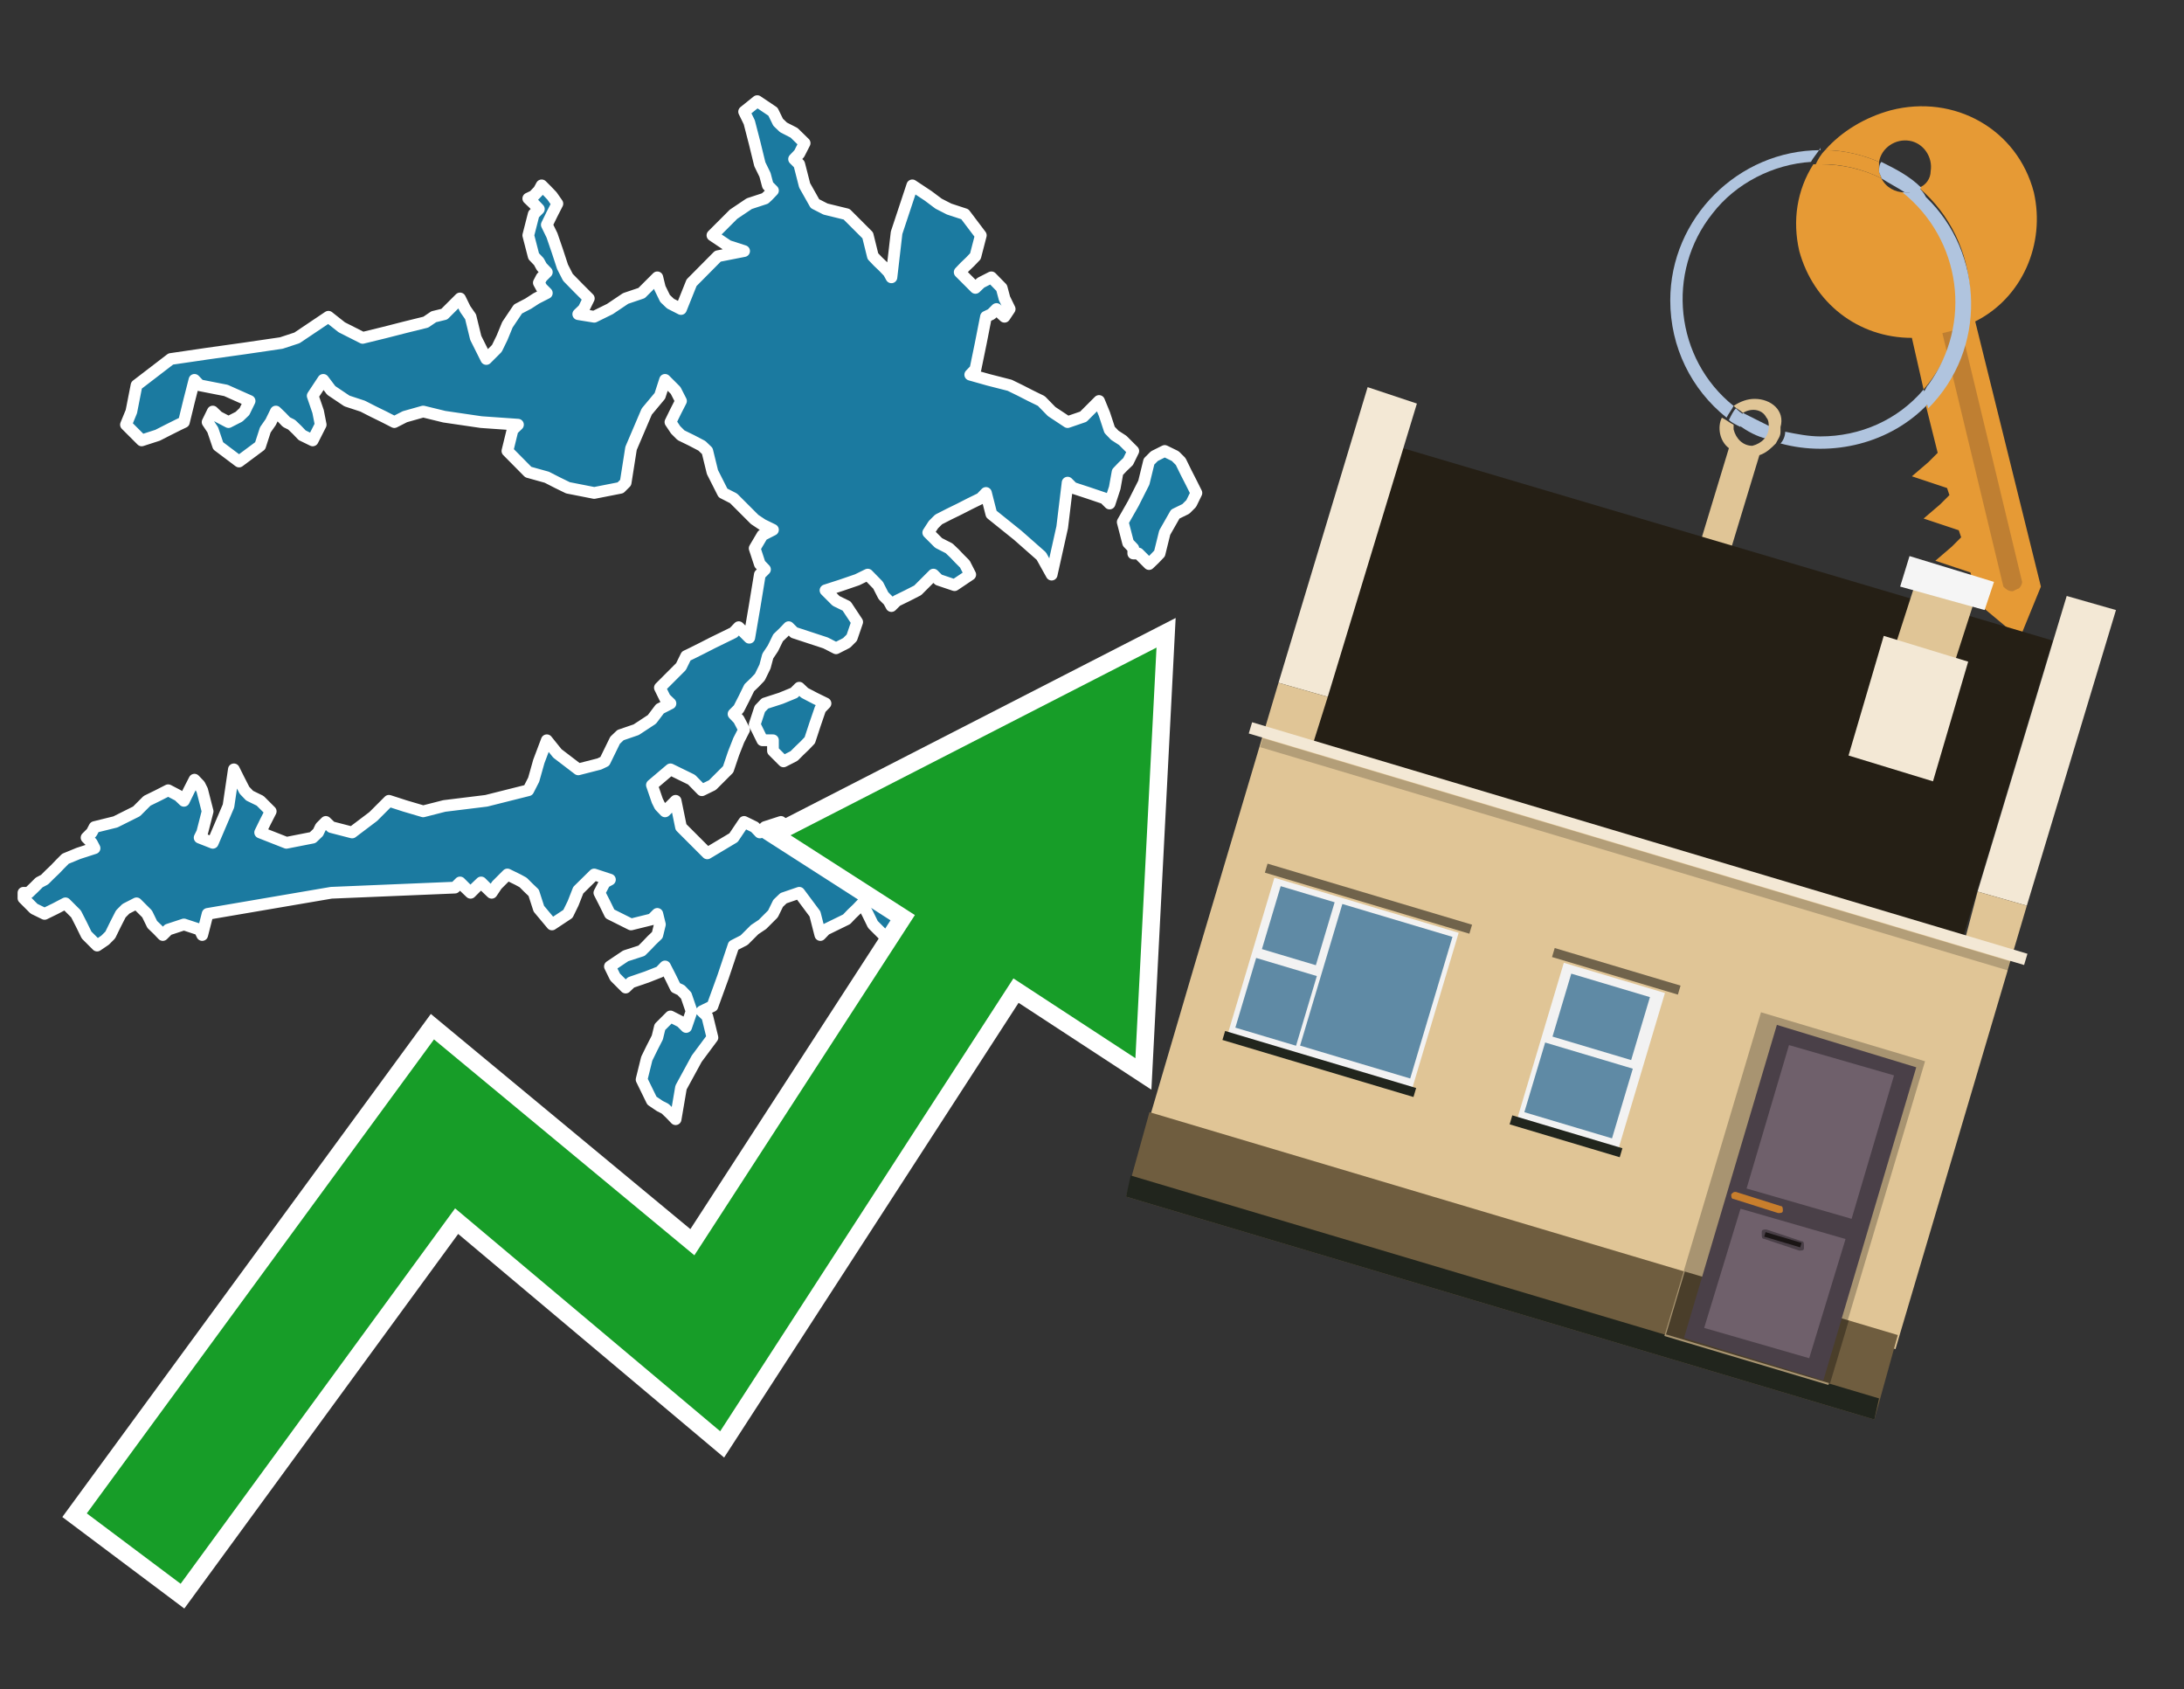 <?xml version="1.0" encoding="utf-8"?>
<!-- Generator: Adobe Illustrator 26.0.3, SVG Export Plug-In . SVG Version: 6.00 Build 0)  -->
<svg version="1.1" id="Text" xmlns="http://www.w3.org/2000/svg" xmlns:xlink="http://www.w3.org/1999/xlink" x="0px" y="0px"
	 width="93.1px" height="72px" viewBox="0 0 93.1 72" style="enable-background:new 0 0 93.1 72;" xml:space="preserve">
<rect x="0" y="0" width="93.1" height="72" fill="#333333" stroke="none"/>
<style type="text/css">
	.st0{fill:#1B7AA0;stroke:#FFFFFF;stroke-width:0.5;stroke-linejoin:round;}
	.st1{fill:none;stroke:#FFFFFF;stroke-width:1.5;stroke-miterlimit:10;}
	.st2{fill:#179D28;}
	.st3{fill:#E69A35;}
	.st4{fill:#B0C4DE;}
	.st5{fill:#E0C596;}
	.st6{fill:#BF7F32;}
	.st7{fill-rule:evenodd;clip-rule:evenodd;fill:#251F15;}
	.st8{fill-rule:evenodd;clip-rule:evenodd;fill:#F3E8D5;}
	.st9{fill-rule:evenodd;clip-rule:evenodd;fill:#E0C596;}
	.st10{fill-rule:evenodd;clip-rule:evenodd;fill:#6F5D3F;}
	.st11{fill-rule:evenodd;clip-rule:evenodd;fill:#21251D;}
	.st12{fill-rule:evenodd;clip-rule:evenodd;fill:#F5F5F5;}
	.st13{opacity:0.2;fill-rule:evenodd;clip-rule:evenodd;}
	.st14{fill-rule:evenodd;clip-rule:evenodd;fill:#A89471;}
	.st15{fill-rule:evenodd;clip-rule:evenodd;fill:#4A3E2A;}
	.st16{fill:#4A4048;}
	.st17{fill:#6F606B;}
	.st18{fill:#C87E2C;}
	.st19{fill:#1A1515;}
	.st20{fill-rule:evenodd;clip-rule:evenodd;fill:#F2F2F2;}
	.st21{fill-rule:evenodd;clip-rule:evenodd;fill:#5F8AA5;}
	.st22{fill-rule:evenodd;clip-rule:evenodd;fill:#70634B;}
</style>
<path class="st0" d="M32.5,31.55L32.17,30.88L32.39,30.21L32.61,29.98L33.29,29.76L33.85,29.53L34.07,29.31L34.3,29.53L34.74,29.76L35.19,29.98L34.97,30.21L34.74,30.88L34.52,31.55L34.3,31.78L34.07,32.0L33.85,32.22L33.4,32.45L32.95,32.0L32.95,31.55ZM1.22,38.05L1.45,37.83L1.67,37.61L1.9,37.49L2.12,37.27L2.35,37.05L2.57,36.82L2.79,36.6L3.35,36.37L4.03,36.15L3.91,35.92L3.69,35.7L3.91,35.48L4.03,35.25L4.92,35.03L5.82,34.58L6.27,34.13L6.72,33.91L7.17,33.68L7.61,33.91L7.84,34.13L8.06,33.68L8.29,33.23L8.51,33.46L8.62,33.68L8.85,34.58L8.62,35.48L8.51,35.7L9.07,35.92L9.74,34.35L9.97,32.79L10.19,33.23L10.42,33.68L10.64,33.91L11.09,34.13L11.54,34.58L11.31,35.03L11.09,35.48L12.21,35.92L13.33,35.7L13.56,35.48L13.67,35.25L13.89,35.03L14.12,35.25L15.01,35.48L15.91,34.8L16.58,34.13L17.26,34.35L18.04,34.58L18.94,34.35L20.73,34.13L22.52,33.68L22.75,33.23L22.97,32.45L23.31,31.55L23.76,32.11L24.65,32.79L25.55,32.56L25.78,32.45L26.0,32.0L26.22,31.55L26.45,31.33L27.12,31.1L27.79,30.66L28.13,30.21L28.58,29.98L28.35,29.76L28.13,29.31L28.58,28.86L29.03,28.41L29.25,27.96L29.48,27.85L29.92,27.63L30.37,27.4L30.82,27.18L31.27,26.96L31.49,26.73L31.72,26.96L31.94,27.18L32.17,25.83L32.39,24.49L32.61,24.27L32.39,24.04L32.17,23.37L32.5,22.81L32.95,22.58L32.5,22.36L32.17,22.14L31.94,21.91L31.72,21.69L31.49,21.46L31.27,21.24L30.82,21.01L30.37,20.12L30.15,19.22L29.92,19.0L29.48,18.77L29.03,18.55L28.8,18.32L28.58,17.99L28.8,17.54L29.03,17.09L28.8,16.64L28.58,16.42L28.35,16.19L28.13,16.87L27.57,17.54L26.9,19.11L26.67,20.57L26.45,20.79L25.33,21.01L24.21,20.79L23.76,20.57L23.31,20.34L22.52,20.12L21.63,19.22L21.85,18.32L22.08,18.1L20.51,17.99L18.94,17.76L18.04,17.54L17.26,17.76L16.81,17.99L16.36,17.76L15.91,17.54L15.46,17.31L14.79,17.09L14.12,16.64L13.78,16.19L13.33,16.87L13.56,17.54L13.67,18.1L13.33,18.77L12.88,18.55L12.66,18.32L12.43,18.1L12.21,17.99L11.99,17.76L11.76,17.54L11.54,17.99L11.31,18.32L11.09,19.0L10.19,19.67L9.3,19.0L9.07,18.32L8.85,17.99L9.07,17.54L9.3,17.76L9.74,17.99L10.19,17.76L10.42,17.54L10.64,17.09L9.63,16.64L8.51,16.42L8.29,16.19L8.06,17.09L7.84,17.99L7.61,18.1L7.17,18.32L6.72,18.55L6.04,18.77L5.37,18.1L5.6,17.54L5.82,16.42L7.28,15.3L8.85,15.07L10.42,14.85L11.99,14.62L12.66,14.4L13.33,13.95L14.0,13.5L14.57,13.95L15.46,14.4L16.36,14.18L17.26,13.95L18.15,13.73L18.49,13.5L18.94,13.39L19.16,13.17L19.39,12.94L19.61,12.72L19.83,13.17L20.06,13.5L20.28,14.4L20.73,15.3L21.18,14.85L21.4,14.4L21.63,13.84L22.08,13.17L22.52,12.94L22.86,12.72L23.31,12.49L23.09,12.27L22.97,12.05L23.09,11.82L23.31,11.6L23.09,11.37L22.97,11.15L22.75,10.92L22.52,10.03L22.75,9.13L22.97,8.91L22.75,8.68L22.52,8.46L22.75,8.35L22.97,8.12L23.09,7.9L23.31,8.12L23.53,8.35L23.76,8.68L23.53,9.13L23.31,9.58L23.53,10.03L23.76,10.7L23.98,11.37L24.21,11.82L24.65,12.27L25.1,12.72L24.88,13.17L24.65,13.39L25.33,13.5L26.0,13.17L26.67,12.72L27.35,12.49L27.57,12.27L27.79,12.05L28.02,11.82L28.13,12.27L28.35,12.72L28.58,12.94L29.03,13.17L29.48,12.05L30.6,10.92L31.72,10.7L31.04,10.48L30.37,10.03L30.82,9.58L31.27,9.13L31.94,8.68L32.61,8.46L32.73,8.35L32.95,8.12L32.73,7.9L32.61,7.45L32.39,7.0L32.17,6.1L31.94,5.21L31.72,4.76L32.28,4.31L32.95,4.76L33.17,5.21L33.4,5.43L33.85,5.66L34.3,6.1L34.07,6.55L33.85,6.78L34.07,7.0L34.3,7.9L34.74,8.68L35.19,8.91L36.09,9.13L36.99,10.03L37.21,10.92L37.43,11.15L37.66,11.37L37.88,11.6L38.0,11.82L38.22,9.92L38.89,7.9L39.57,8.35L40.01,8.68L40.46,8.91L41.13,9.13L41.81,10.03L41.58,10.92L41.36,11.15L41.13,11.37L40.91,11.6L41.13,11.82L41.36,12.05L41.58,12.27L41.81,12.05L42.26,11.82L42.7,12.27L42.82,12.72L43.04,13.17L42.82,13.5L42.7,13.39L42.48,13.17L42.26,13.39L42.03,13.5L41.81,14.62L41.58,15.74L41.36,15.97L42.14,16.19L43.04,16.42L43.49,16.64L43.94,16.87L44.39,17.09L44.83,17.54L45.51,17.99L46.18,17.76L46.4,17.54L46.63,17.31L46.85,17.09L47.08,17.65L47.3,18.32L47.52,18.55L47.86,18.77L48.31,19.22L48.09,19.67L47.86,19.89L47.64,20.12L47.52,20.79L47.3,21.46L47.08,21.24L46.4,21.01L45.73,20.79L45.51,20.57L45.28,22.47L44.83,24.49L44.39,23.7L43.38,22.81L42.26,21.91L42.03,21.01L41.81,21.24L41.36,21.46L40.91,21.69L40.46,21.91L40.01,22.14L39.79,22.36L39.57,22.7L40.01,23.14L40.46,23.37L40.69,23.59L40.91,23.82L41.13,24.04L41.36,24.49L40.69,24.94L40.01,24.71L39.79,24.49L39.57,24.71L39.34,24.94L39.12,25.16L38.67,25.39L38.22,25.61L38.0,25.83L37.88,25.61L37.66,25.39L37.43,24.94L36.99,24.49L36.54,24.71L35.87,24.94L35.19,25.16L35.42,25.39L35.64,25.61L36.09,25.83L36.54,26.51L36.31,27.18L36.09,27.4L35.64,27.63L35.19,27.4L34.52,27.18L33.85,26.96L33.62,26.73L33.4,26.96L33.17,27.18L32.95,27.63L32.73,27.96L32.61,28.41L32.39,28.86L32.17,29.09L31.94,29.31L31.72,29.76L31.49,30.21L31.27,30.43L31.49,30.66L31.72,31.1L31.49,31.55L31.27,32.11L31.04,32.79L30.82,33.01L30.6,33.23L30.37,33.46L29.92,33.68L29.48,33.23L28.58,32.79L27.79,33.46L28.02,34.13L28.13,34.35L28.35,34.58L28.58,34.35L28.8,34.13L29.03,35.25L30.15,36.37L31.27,35.7L31.72,35.03L32.17,35.25L32.39,35.48L32.61,35.25L33.29,35.03L33.85,35.48L34.97,35.92L36.09,35.7L36.99,35.48L37.88,36.37L38.0,37.27L38.22,37.49L38.44,37.61L38.67,38.05L38.89,38.5L39.12,38.73L39.34,38.95L39.57,39.18L40.01,39.4L40.46,39.85L41.58,40.3L42.7,40.97L42.26,41.64L41.81,41.98L41.36,42.43L40.91,42.2L40.69,42.09L40.46,41.64L40.01,41.19L39.57,40.97L39.12,40.74L38.67,40.52L38.33,40.3L37.88,40.07L37.66,39.85L37.43,39.62L37.21,39.4L36.99,38.95L36.76,38.5L36.54,38.73L36.31,38.95L36.09,39.18L35.64,39.4L35.19,39.62L34.97,39.85L34.74,38.95L34.07,38.05L33.4,38.28L33.17,38.5L32.95,38.95L32.5,39.4L32.17,39.62L31.94,39.85L31.72,40.07L31.27,40.3L30.82,41.64L30.37,42.88L29.92,43.1L30.15,43.32L30.37,44.22L29.7,45.12L29.03,46.35L28.8,47.7L28.58,47.47L28.35,47.25L28.13,47.14L27.79,46.91L27.35,46.01L27.57,45.12L27.79,44.67L28.02,44.22L28.13,43.77L28.58,43.32L29.03,43.55L29.25,43.77L29.48,43.1L29.25,42.43L29.03,42.2L28.8,42.09L28.58,41.64L28.35,41.19L28.13,41.42L27.57,41.64L26.9,41.87L26.67,42.09L26.45,41.87L26.22,41.64L26.0,41.19L26.67,40.74L27.35,40.52L27.57,40.3L27.79,40.07L28.02,39.85L28.13,39.4L28.02,38.95L27.79,39.18L26.9,39.4L26.0,38.95L25.78,38.5L25.55,38.05L25.78,37.61L26.0,37.49L25.33,37.27L24.65,37.94L24.43,38.5L24.21,38.95L23.53,39.4L22.97,38.73L22.75,38.05L22.52,37.83L22.3,37.61L22.08,37.49L21.63,37.27L21.18,37.72L20.96,38.05L20.73,37.83L20.51,37.61L20.28,37.83L20.06,38.05L19.83,37.83L19.61,37.61L19.39,37.83L14.12,38.05L8.85,38.95L8.62,39.85L8.51,39.62L7.84,39.4L7.17,39.62L6.94,39.85L6.72,39.62L6.49,39.4L6.27,38.95L5.82,38.5L5.37,38.73L5.15,38.95L4.92,39.4L4.7,39.85L4.48,40.07L4.14,40.3L3.69,39.85L3.47,39.4L3.24,38.95L2.79,38.5L2.35,38.73L1.9,38.95L1.45,38.73L1.22,38.5L1.0,38.28L1.0,38.05ZM48.31,23.37L48.09,23.14L47.86,22.25L48.31,21.46L48.76,20.57L48.98,19.67L49.21,19.44L49.65,19.22L50.1,19.44L50.33,19.67L50.55,20.12L50.78,20.57L51.0,21.01L50.78,21.46L50.55,21.69L50.1,21.91L49.65,22.7L49.43,23.59L49.21,23.82L48.98,24.04L48.76,23.82L48.53,23.59L48.31,23.59Z"/>
<polygon class="st1" points="49.3,27.6 33.7,35.6 39,39 29.6,53.5 18.5,44.3 3.7,64.5 7.7,67.5 19.4,51.5 30.7,61 43.2,41.7 
	48.4,45.1 "/>
<polygon class="st2" points="49.3,27.6 33.7,35.6 39,39 29.6,53.5 18.5,44.3 3.7,64.5 7.7,67.5 19.4,51.5 30.7,61 43.2,41.7 
	48.4,45.1 "/>
<path class="st3" d="M80.2,7.6c0-0.1-0.1-0.2-0.1-0.3c0-0.1,0-0.3,0-0.4c-0.7-0.3-1.5-0.5-2.3-0.5c-0.2,0.2-0.3,0.4-0.4,0.6
	c0.1,0,0.2,0,0.3,0C78.5,7,79.4,7.2,80.2,7.6z"/>
<path class="st4" d="M77.6,6.4c-3.5,0-6.4,2.9-6.4,6.4c0,2,0.9,3.8,2.4,5c0.1-0.2,0.2-0.3,0.3-0.5c-2.5-2-2.9-5.7-0.9-8.2
	c1-1.3,2.6-2.1,4.2-2.2c0.1-0.2,0.3-0.4,0.4-0.6V6.4z"/>
<path class="st3" d="M84.2,13.7c2-1,3-3.3,2.5-5.5C86,5.5,83.3,4,80.6,4.7c-1.1,0.3-2.1,0.9-2.8,1.7c0.8,0,1.6,0.2,2.3,0.5
	c0.1-0.6,0.7-1,1.3-0.9c0.6,0.1,1,0.7,0.9,1.3c0,0.3-0.2,0.6-0.5,0.7c2.7,2.3,2.9,6.4,0.6,9c-0.1,0.1-0.2,0.2-0.3,0.3l0.5,2
	l-0.4,0.4l-0.7,0.6l0.9,0.3l0.6,0.2l0.1,0.3l-0.4,0.4L82,22.1l0.9,0.3l0.6,0.2l0.1,0.3l-0.4,0.4l-0.7,0.6l0.9,0.3l0.6,0.2l0.3,1.3
	l1.8,1.5L87,25L84.2,13.7z"/>
<path class="st3" d="M81.2,8.2c-0.4,0-0.8-0.2-1-0.6C79.4,7.2,78.5,7,77.6,7c-0.1,0-0.2,0-0.3,0c-0.7,1.1-0.9,2.4-0.6,3.7
	c0.6,2.2,2.5,3.7,4.8,3.7l0.5,2.2c2.1-2.4,1.9-6.1-0.6-8.2C81.3,8.3,81.2,8.3,81.2,8.2z"/>
<path class="st4" d="M74.1,18.1c0.4,0.3,0.8,0.5,1.2,0.6c0.1-0.1,0.2-0.3,0.2-0.5l0,0c-0.4-0.2-0.8-0.4-1.2-0.6
	C74.2,17.8,74.1,17.9,74.1,18.1z"/>
<path class="st4" d="M74.4,17.7c-0.2-0.1-0.3-0.2-0.4-0.3c-0.1,0.1-0.2,0.3-0.3,0.5c0.1,0.1,0.3,0.2,0.5,0.3
	C74.1,17.9,74.2,17.8,74.4,17.7z"/>
<path class="st5" d="M74.8,17c-0.3,0-0.6,0.1-0.9,0.3c0.1,0.1,0.3,0.2,0.4,0.3c0.3-0.2,0.8-0.2,1,0.2c0.1,0.1,0.1,0.3,0.1,0.4l0,0
	c0,0.4-0.3,0.7-0.7,0.8c-0.4,0-0.7-0.3-0.8-0.7c0,0,0,0,0-0.1v-0.1c-0.2-0.1-0.3-0.2-0.5-0.3c-0.2,0.4-0.1,1,0.3,1.3l-1.7,5.6
	l1.3,0.3l1.7-5.6c0.3-0.1,0.5-0.3,0.7-0.5c0.1-0.2,0.2-0.3,0.2-0.5c0-0.1,0-0.1,0-0.2C76.1,17.5,75.5,17,74.8,17z"/>
<path class="st6" d="M86,25.1l-0.2,0.1c-0.2,0-0.3-0.1-0.4-0.2l0,0l-2.6-10.8l0.8-0.2l2.6,10.8C86.2,24.9,86.1,25.1,86,25.1L86,25.1
	z"/>
<path class="st4" d="M80.1,7.3c0,0.1,0.1,0.2,0.1,0.3c0.3,0.2,0.7,0.4,1,0.6c0.1,0,0.2,0,0.3,0c0.1,0,0.3-0.1,0.4-0.2
	c-0.5-0.5-1.1-0.8-1.7-1.1C80.1,7,80.1,7.2,80.1,7.3z"/>
<path class="st4" d="M77.6,18.6c-0.5,0-1-0.1-1.5-0.2c0,0.2-0.1,0.4-0.2,0.5c2.2,0.6,4.7,0,6.3-1.7L82,16.6
	C80.9,17.9,79.3,18.6,77.6,18.6z"/>
<path class="st4" d="M81.8,8c-0.1,0.1-0.2,0.1-0.4,0.2c-0.1,0-0.2,0-0.3,0c2.5,2,3,5.6,1.1,8.2c-0.1,0.1-0.1,0.2-0.2,0.3l0.2,0.7
	c2.5-2.5,2.4-6.6-0.1-9C82,8.2,81.9,8.1,81.8,8L81.8,8z"/>
<g>
	<polygon class="st7" points="56,31.6 83.7,39.9 87.5,27.3 59.8,19.1 56,31.6 	"/>
	<polygon class="st8" points="54.5,29.1 56.6,29.7 60.4,17.2 58.3,16.5 54.5,29.1 	"/>
	<polygon class="st8" points="84.3,38 86.4,38.6 90.2,26 88.1,25.4 84.3,38 	"/>
	<polygon class="st9" points="50.9,41.2 54.5,29.1 56.6,29.7 56,31.6 83.8,39.9 84.3,38 86.4,38.6 80.8,57.5 48.9,48 	"/>
	<polygon class="st10" points="48,51 49,47.4 80.9,56.9 79.9,60.5 48,51 	"/>
	<polygon class="st11" points="48,51 48.2,50.1 80.1,59.6 79.9,60.5 48,51 	"/>
	<polygon class="st9" points="81.7,24.7 84.2,25.5 83.2,28.6 80.7,27.8 81.7,24.7 	"/>
	<polygon class="st12" points="81.4,23.7 85,24.8 84.6,26 81,25 81.4,23.7 	"/>
	
		<rect x="52.6" y="35.7" transform="matrix(0.958 0.286 -0.286 0.958 13.195 -18.462)" class="st8" width="34.5" height="0.5"/>
	
		<rect x="53.1" y="36.2" transform="matrix(0.958 0.286 -0.286 0.958 13.313 -18.407)" class="st13" width="33.3" height="0.4"/>
	<polygon class="st8" points="80.3,27.1 83.9,28.2 82.4,33.3 78.8,32.2 80.3,27.1 	"/>
	<g>
		
			<rect x="72.9" y="43.9" transform="matrix(0.958 0.286 -0.286 0.958 17.785 -19.762)" class="st14" width="7.3" height="14.4"/>
		
			<rect x="71.3" y="55.2" transform="matrix(-0.958 -0.286 0.286 -0.958 130.529 132.234)" class="st15" width="7.3" height="2.8"/>
		<g transform="matrix( 0.861, 0, 0, 0.861, 2148,666.7) ">
			<g>
				<g>
					<g id="Symbol_9_0_Layer2_0_MEMBER_8_MEMBER_12_MEMBER_0_FILL_00000097491190188040136840000014376040160611889597_">
						<path class="st16" d="M-2406.8-723.6l6.9,2.1l-4.6,15.5l-6.9-2.1L-2406.8-723.6z"/>
					</g>
				</g>
			</g>
		</g>
		<g transform="matrix( 0.861, 0, 0, 0.861, 2148,666.7) ">
			<g>
				<g id="Symbol_9_0_Layer2_0_MEMBER_8_MEMBER_12_MEMBER_1_MEMBER_1_FILL_00000124140045322707001810000012596004915156577935_">
					<path class="st17" d="M-2401-721.1l-2.1,7.1l-5.2-1.5l2.1-7.1L-2401-721.1z"/>
				</g>
			</g>
		</g>
		<g transform="matrix( 0.861, 0, 0, 0.861, 2148,666.7) ">
			<g>
				<g id="Symbol_9_0_Layer2_0_MEMBER_8_MEMBER_12_MEMBER_1_MEMBER_1_FILL_00000077308184254526264570000017427628202036659628_">
					<path class="st17" d="M-2403.4-713l-1.8,5.9l-5.2-1.5l1.8-5.9L-2403.4-713z"/>
				</g>
			</g>
		</g>
		<path class="st18" d="M74,50.8l1.9,0.6c0.1,0,0.1,0.1,0.1,0.2l0,0c0,0.1-0.1,0.1-0.2,0.1l-1.9-0.6c-0.1,0-0.1-0.1-0.1-0.2h0
			C73.9,50.8,73.9,50.8,74,50.8z"/>
		<path class="st16" d="M75.2,52.8l1.5,0.5c0.1,0,0.2,0,0.2-0.1l0-0.1c0-0.1,0-0.2-0.1-0.2l-1.5-0.5c-0.1,0-0.2,0-0.2,0.1l0,0.1
			C75.1,52.7,75.1,52.8,75.2,52.8z"/>
		
			<rect x="75.3" y="52.7" transform="matrix(-0.958 -0.286 0.286 -0.958 133.804 125.185)" class="st19" width="1.6" height="0.2"/>
	</g>
	<g>
		
			<rect x="53.2" y="38.3" transform="matrix(-0.958 -0.286 0.286 -0.958 100.219 98.272)" class="st20" width="8.2" height="6.9"/>
		<g>
			
				<rect x="55.5" y="39.8" transform="matrix(0.286 -0.958 0.958 0.286 1.419 86.35)" class="st21" width="6.3" height="4.9"/>
			<rect x="54" y="38.3" transform="matrix(0.286 -0.958 0.958 0.286 1.658 81.229)" class="st21" width="2.8" height="2.4"/>
			
				<rect x="52.8" y="41.3" transform="matrix(0.286 -0.958 0.958 0.286 -2.005 82.568)" class="st21" width="3.1" height="2.7"/>
		</g>
		
			<rect x="53.8" y="38.1" transform="matrix(-0.958 -0.286 0.286 -0.958 103.281 91.681)" class="st22" width="9.1" height="0.4"/>
		
			<rect x="52" y="45.1" transform="matrix(-0.958 -0.286 0.286 -0.958 97.171 104.832)" class="st11" width="8.5" height="0.4"/>
	</g>
	<g>
		
			<rect x="65.6" y="41.5" transform="matrix(-0.958 -0.286 0.286 -0.958 119.976 107.45)" class="st20" width="4.5" height="6.9"/>
		<g>
			
				<rect x="66.9" y="41.6" transform="matrix(0.286 -0.958 0.958 0.286 7.194 96.372)" class="st21" width="2.8" height="3.5"/>
			
				<rect x="65.8" y="44.5" transform="matrix(0.286 -0.958 0.958 0.286 3.531 97.711)" class="st21" width="3.1" height="3.9"/>
		</g>
		
			<rect x="66.1" y="41.3" transform="matrix(-0.958 -0.286 0.286 -0.958 123.037 100.86)" class="st22" width="5.6" height="0.4"/>
		
			<rect x="64.4" y="48.3" transform="matrix(-0.958 -0.286 0.286 -0.958 116.928 114.011)" class="st11" width="4.9" height="0.4"/>
	</g>
</g>
</svg>
